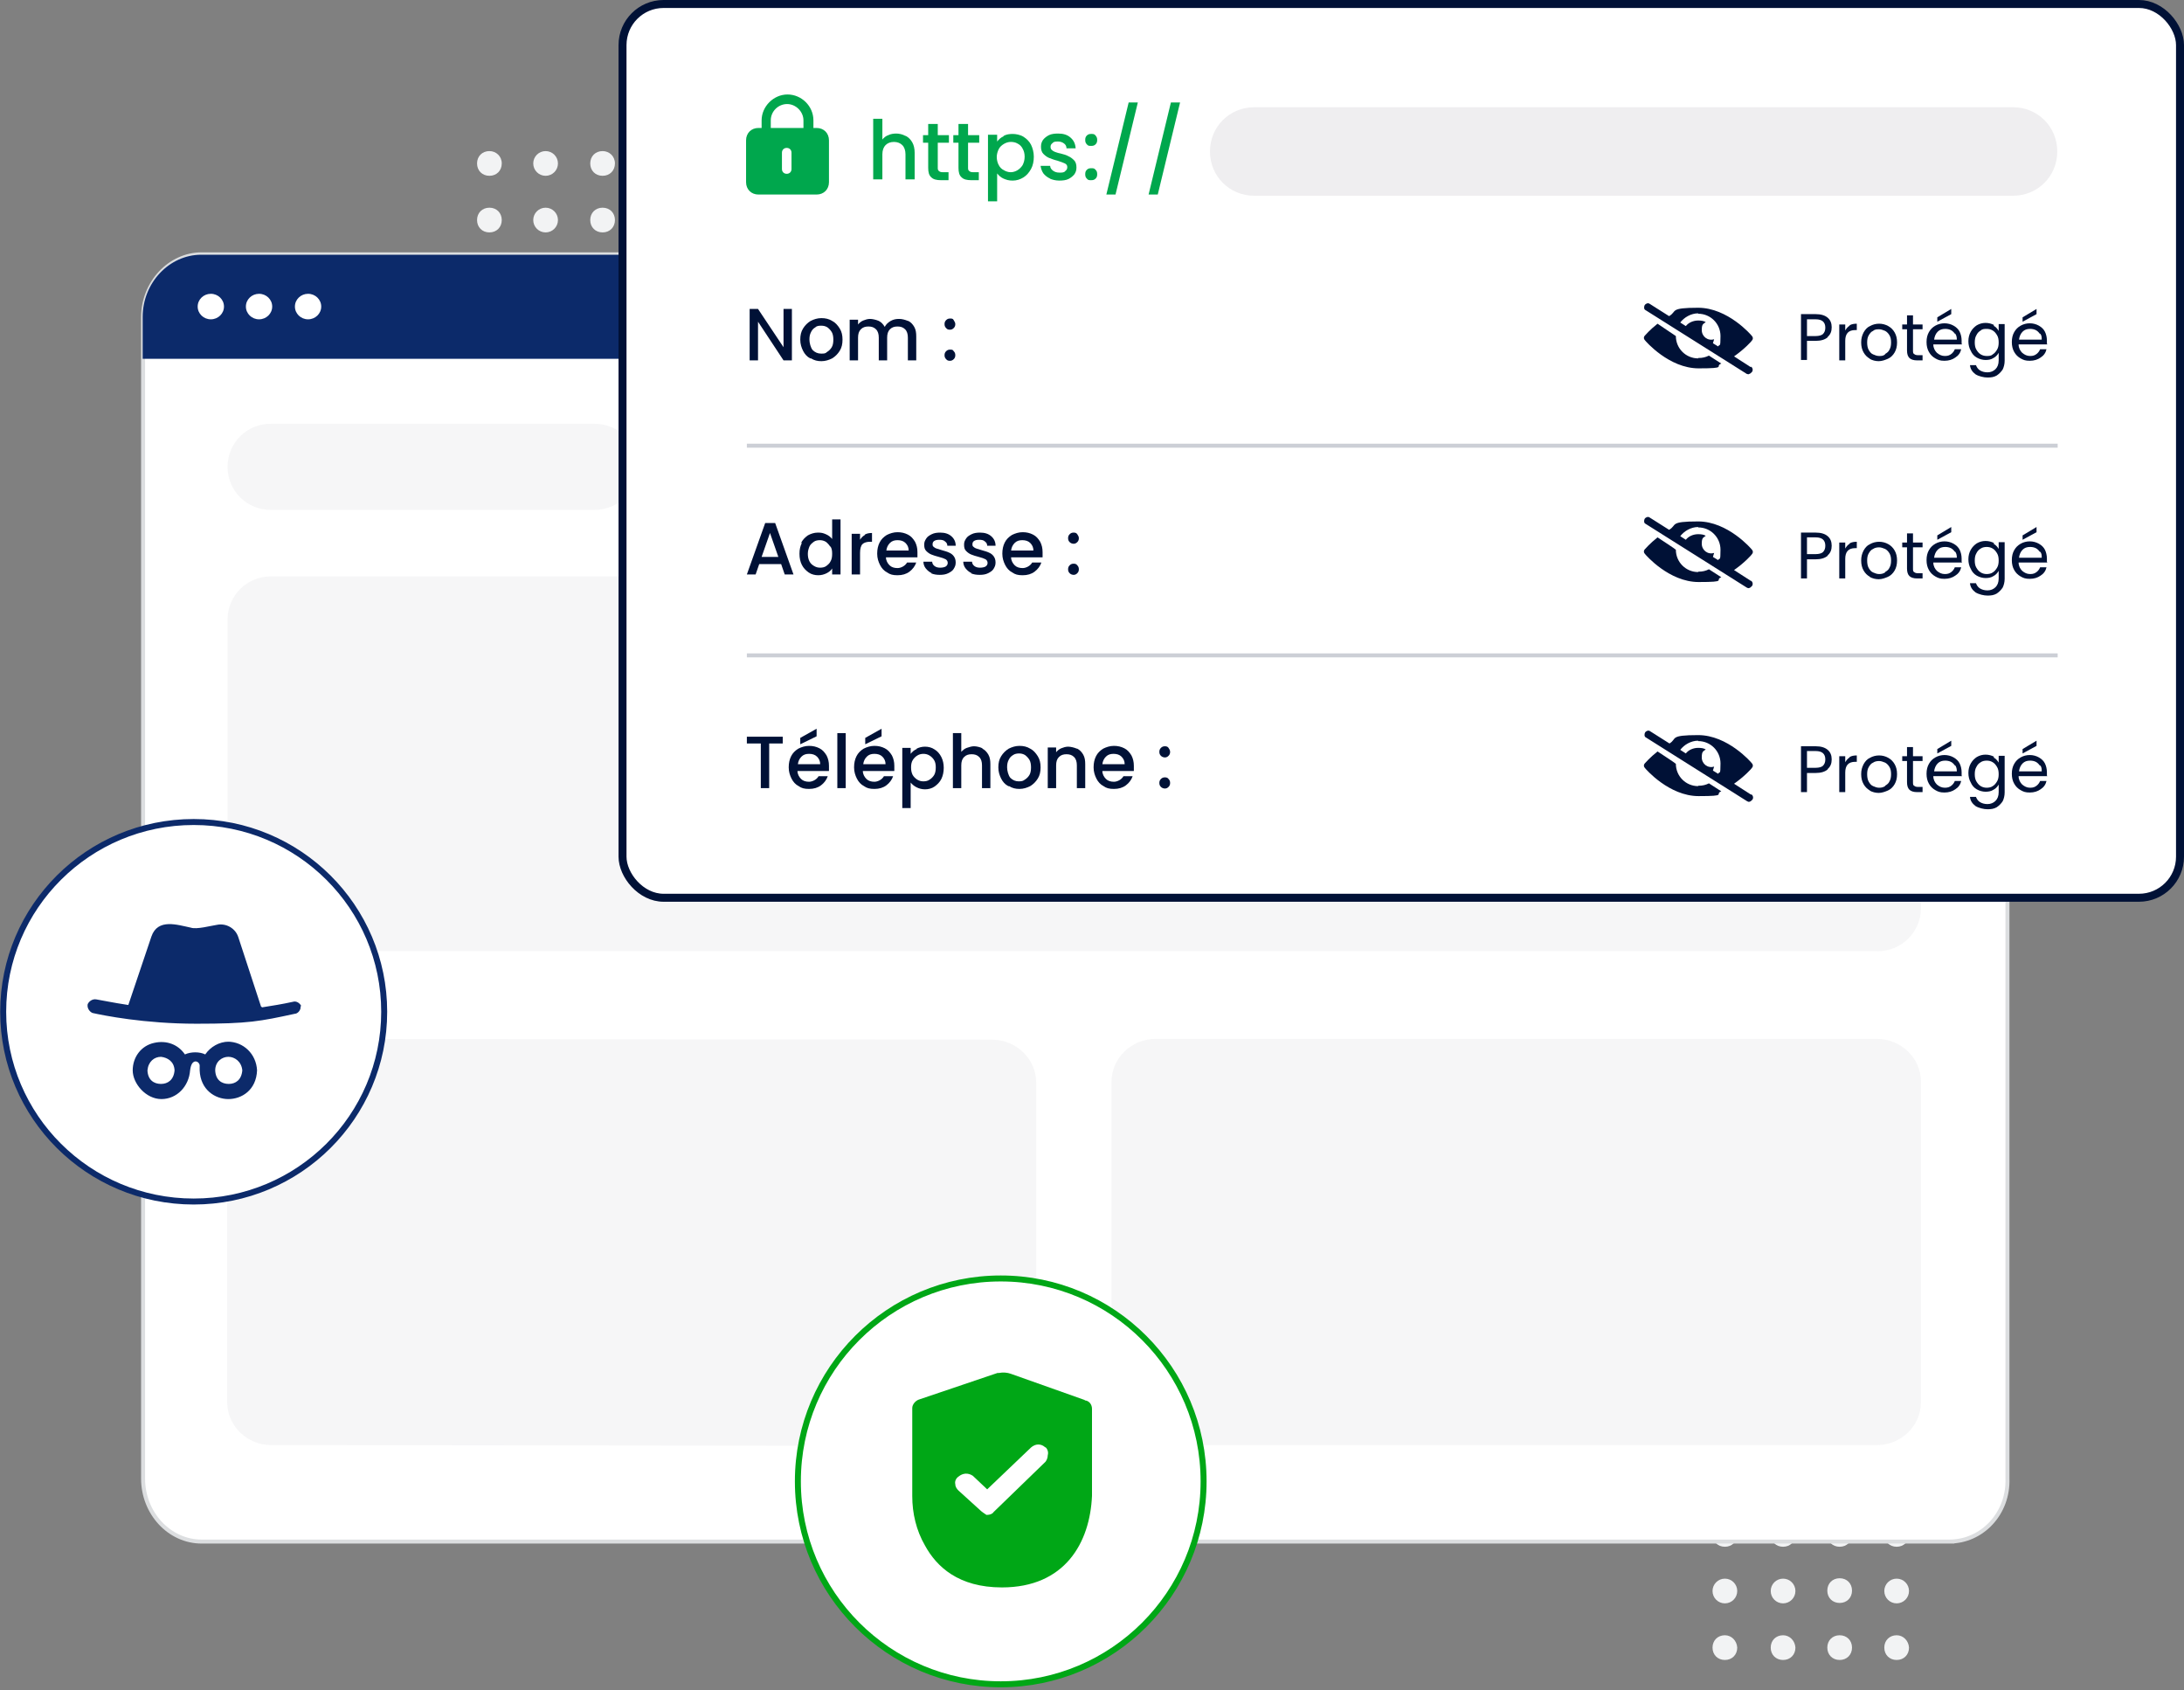 <?xml version="1.0" encoding="UTF-8"?>
<svg id="Calque_1" xmlns="http://www.w3.org/2000/svg" version="1.1" viewBox="0 0 548 424">
  <rect x="0" y="0" width="548" height="424" fill="#808080" stroke="none"/>
  <!-- Generator: Adobe Illustrator 29.0.0, SVG Export Plug-In . SVG Version: 2.1.0 Build 186)  -->
  <defs>
    <style>
      .st0 {
        fill: #0c2a6a;
      }

      .st1 {
        fill: #00a716;
      }

      .st2 {
        fill: none;
        opacity: .2;
      }

      .st2, .st3, .st4, .st5, .st6, .st7 {
        stroke-miterlimit: 10;
      }

      .st2, .st8 {
        isolation: isolate;
      }

      .st2, .st4, .st6 {
        stroke: #001136;
      }

      .st9 {
        fill: #00a74d;
      }

      .st3 {
        stroke: #0c2a6a;
      }

      .st3, .st10, .st4, .st5, .st6, .st7 {
        fill: #fff;
      }

      .st3, .st5 {
        stroke-width: 1.5px;
      }

      .st11 {
        fill: #efeef0;
      }

      .st8 {
        opacity: .7;
      }

      .st8, .st12 {
        fill: #f2f3f4;
      }

      .st4 {
        display: none;
      }

      .st4, .st6 {
        stroke-width: 2px;
      }

      .st5 {
        stroke: #00a716;
      }

      .st7 {
        stroke: #dcdee0;
      }

      .st13 {
        fill: #001136;
      }
    </style>
  </defs>
  <path class="st12" d="M122.8,37.9c-1.8,0-3.1,1.3-3.1,3.1s1.3,3.1,3.1,3.1,3.1-1.3,3.1-3.1-1.4-3.1-3.1-3.1Z"/>
  <circle class="st12" cx="136.9" cy="41" r="3.1"/>
  <path class="st12" d="M151.2,37.9c-1.8,0-3.1,1.3-3.1,3.1s1.3,3.1,3.1,3.1,3.1-1.3,3.1-3.1-1.4-3.1-3.1-3.1Z"/>
  <path class="st12" d="M122.8,52.1c-1.8,0-3.1,1.3-3.1,3.1s1.3,3.1,3.1,3.1,3.1-1.3,3.1-3.1-1.3-3.1-3.1-3.1Z"/>
  <circle class="st12" cx="136.9" cy="55.2" r="3.1"/>
  <path class="st12" d="M151.2,52.1c-1.8,0-3.1,1.3-3.1,3.1s1.3,3.1,3.1,3.1,3.1-1.3,3.1-3.1-1.3-3.1-3.1-3.1Z"/>
  <path class="st12" d="M447.4,410.2c-1.8,0-3.1,1.3-3.1,3.1s1.3,3.1,3.1,3.1,3.1-1.3,3.1-3.1c-.1-1.7-1.4-3.1-3.1-3.1Z"/>
  <path class="st12" d="M461.6,410.2c-1.8,0-3.1,1.3-3.1,3.1s1.3,3.1,3.1,3.1,3.1-1.3,3.1-3.1-1.3-3.1-3.1-3.1Z"/>
  <path class="st12" d="M475.9,410.2c-1.8,0-3.1,1.3-3.1,3.1s1.3,3.1,3.1,3.1,3.1-1.3,3.1-3.1c-.1-1.7-1.4-3.1-3.1-3.1Z"/>
  <path class="st12" d="M432.8,410.2c-1.8,0-3.1,1.3-3.1,3.1s1.3,3.1,3.1,3.1,3.1-1.3,3.1-3.1c-.1-1.7-1.4-3.1-3.1-3.1Z"/>
  <path class="st12" d="M447.4,381.8c-1.8,0-3.1,1.3-3.1,3.1s1.3,3.1,3.1,3.1,3.1-1.3,3.1-3.1-1.4-3.1-3.1-3.1Z"/>
  <path class="st12" d="M461.6,381.8c-1.8,0-3.1,1.3-3.1,3.1s1.3,3.1,3.1,3.1,3.1-1.3,3.1-3.1-1.3-3.1-3.1-3.1Z"/>
  <path class="st12" d="M475.9,381.8c-1.8,0-3.1,1.3-3.1,3.1s1.3,3.1,3.1,3.1,3.1-1.3,3.1-3.1-1.4-3.1-3.1-3.1Z"/>
  <circle class="st12" cx="447.4" cy="399.1" r="3.1"/>
  <path class="st12" d="M461.6,395.9c-1.8,0-3.1,1.3-3.1,3.1s1.3,3.1,3.1,3.1,3.1-1.3,3.1-3.1-1.3-3.1-3.1-3.1Z"/>
  <circle class="st12" cx="475.9" cy="399.1" r="3.1"/>
  <path class="st12" d="M432.8,381.8c-1.8,0-3.1,1.3-3.1,3.1s1.3,3.1,3.1,3.1,3.1-1.3,3.1-3.1-1.4-3.1-3.1-3.1Z"/>
  <circle class="st12" cx="432.8" cy="399.1" r="3.1"/>
  <path class="st7" d="M489.2,386.7H50.6c-8.1,0-14.7-7.1-14.7-15.8V79.6c0-8.7,6.7-15.8,14.7-15.8h438.4c8.1,0,14.7,7.1,14.7,15.8v291.3c.3,8.7-6.3,15.8-14.6,15.8h.1Z"/>
  <rect class="st8" x="57.1" y="144.6" width="424.9" height="94" rx="10.8" ry="10.8"/>
  <path class="st8" d="M68.2,260.6l180.7.2c6.1,0,11.1,4.8,11.1,10.8v80.3c0,6-5.1,10.8-11.2,10.8l-180.7-.2c-6.1,0-11.1-4.8-11.1-10.8v-80.3c0-6,5.1-10.8,11.2-10.8h0Z"/>
  <path class="st8" d="M290,260.6h180.9c6.1,0,11.1,4.8,11.1,10.8v80.3c0,6-5,10.8-11.1,10.8h-180.9c-6.1,0-11.1-4.8-11.1-10.8v-80.3c0-6,5-10.8,11.1-10.8h0Z"/>
  <path class="st8" d="M67.9,106.3h81.3c6,0,10.8,4.8,10.8,10.8h0c0,6-4.8,10.8-10.8,10.8h-81.3c-6,0-10.8-4.8-10.8-10.8h0c0-6,4.8-10.8,10.8-10.8Z"/>
  <path class="st0" d="M504.2,90H35.8v-10.5c0-8.6,6.7-15.6,14.7-15.6h438.6c8.1,0,14.7,7,14.7,15.6v10.6h.4Z"/>
  <ellipse class="st10" cx="52.9" cy="76.9" rx="3.3" ry="3.2"/>
  <ellipse class="st10" cx="65" cy="76.9" rx="3.3" ry="3.2"/>
  <ellipse class="st10" cx="77.3" cy="76.9" rx="3.3" ry="3.2"/>
  <circle id="Ellipse_62-2" class="st5" cx="251.1" cy="371.6" r="50.9"/>
  <ellipse id="Ellipse_62-3" class="st3" cx="48.6" cy="253.8" rx="47.8" ry="47.6"/>
  <path id="Tracé_15801" class="st4" d="M547,35.2c0,18.8-15.2,33.9-34,34H190.4c-18.7-.2-34.2-15.5-34.1-34.1h0c0-18.8,15.4-33.9,34.2-34h322.4c18.7.2,34.2,15.5,34.1,34.1h0Z"/>
  <rect class="st6" x="156.2" y="1" width="390.8" height="224.2" rx="10.3" ry="10.3"/>
  <path class="st9" d="M227.3,34.1c.7.4,1.2.9,1.6,1.6.4.7.6,1.6.6,2.6v6.7h-2.3v-6.3c0-1-.3-1.8-.8-2.3s-1.2-.8-2.1-.8-1.6.3-2.1.8-.8,1.3-.8,2.3v6.3h-2.3v-15.2h2.3v5.2c.4-.5.9-.9,1.5-1.1.6-.3,1.3-.4,2-.4s1.6.2,2.3.6h.1Z"/>
  <path class="st9" d="M235.3,35.7v6.3c0,.4,0,.7.3.9.2.2.5.3,1,.3h1.4v2h-1.9c-1.1,0-1.9-.2-2.4-.7-.6-.5-.8-1.3-.8-2.4v-6.3h-1.3v-1.9h1.3v-2.8h2.4v2.8h2.8v1.9h-2.8Z"/>
  <path class="st9" d="M242.9,35.7v6.3c0,.4,0,.7.3.9.2.2.5.3,1,.3h1.4v2h-1.9c-1.1,0-1.9-.2-2.4-.7-.6-.5-.8-1.3-.8-2.4v-6.3h-1.3v-1.9h1.3v-2.8h2.4v2.8h2.8v1.9h-2.8Z"/>
  <path class="st9" d="M251.8,34.1c.7-.4,1.5-.5,2.3-.5s1.9.2,2.7.7c.8.5,1.5,1.2,1.9,2s.7,1.9.7,3-.2,2.2-.7,3.1c-.5.9-1.1,1.6-1.9,2.1s-1.7.8-2.7.8-1.6-.2-2.3-.5-1.2-.8-1.6-1.3v7h-2.3v-16.7h2.3v1.7c.4-.5.9-1,1.6-1.3h0ZM256.6,37.3c-.3-.6-.7-1-1.3-1.3-.5-.3-1.1-.4-1.7-.4s-1.2.2-1.7.5-1,.7-1.3,1.3-.5,1.3-.5,2,.2,1.5.5,2c.3.6.7,1,1.3,1.3.5.3,1.1.5,1.7.5s1.2-.2,1.7-.5,1-.8,1.3-1.3c.3-.6.5-1.3.5-2.1s-.2-1.5-.5-2Z"/>
  <path class="st9" d="M263.5,44.8c-.7-.3-1.3-.8-1.7-1.3-.4-.6-.6-1.2-.7-1.9h2.4c0,.5.3.9.7,1.2.4.3.9.5,1.6.5s1.2,0,1.5-.4c.4-.3.5-.6.5-1s-.2-.7-.6-.9-1-.4-1.9-.7c-.9-.2-1.5-.5-2.1-.7-.5-.2-1-.6-1.4-1s-.6-1-.6-1.8.2-1.2.5-1.7c.4-.5.9-.9,1.5-1.2s1.4-.4,2.3-.4c1.3,0,2.3.3,3.1,1,.8.7,1.2,1.5,1.3,2.7h-2.3c0-.5-.2-.9-.6-1.2s-.9-.5-1.5-.5-1.1,0-1.4.4c-.3.2-.5.5-.5.9s.1.6.3.8c.2.2.5.4.8.5s.8.3,1.4.4c.8.2,1.5.4,2,.7.5.2,1,.6,1.4,1s.6,1,.6,1.8-.2,1.2-.5,1.7c-.4.5-.9.9-1.5,1.2s-1.4.4-2.3.4-1.7-.2-2.4-.5h.1Z"/>
  <path class="st9" d="M272.7,36.2c-.3-.3-.4-.6-.4-1.1s.1-.8.4-1.1.6-.4,1.1-.4.8,0,1.1.4.4.6.4,1.1-.1.8-.4,1.1-.6.4-1.1.4-.8,0-1.1-.4ZM272.7,44.8c-.3-.3-.4-.6-.4-1.1s.1-.8.4-1.1.6-.4,1.1-.4.8,0,1.1.4c.3.3.4.6.4,1.1s-.1.8-.4,1.1-.6.4-1.1.4-.8,0-1.1-.4Z"/>
  <path class="st9" d="M285.5,25.7l-5.6,23.1h-2.3l5.6-23.1s2.3,0,2.3,0Z"/>
  <path class="st9" d="M296.1,25.7l-5.6,23.1h-2.3l5.6-23.1s2.3,0,2.3,0Z"/>
  <path class="st13" d="M198.7,90.4h-2.1l-6.4-9.7v9.7h-2.1v-12.9h2.1l6.4,9.6v-9.6h2.1v12.9Z"/>
  <path class="st13" d="M203.3,89.9c-.8-.4-1.4-1.1-1.8-1.9s-.7-1.7-.7-2.8.2-2,.7-2.8,1.1-1.4,1.9-1.9c.8-.4,1.7-.7,2.7-.7s1.9.2,2.7.7c.8.4,1.4,1.1,1.9,1.9s.7,1.7.7,2.8-.2,2-.7,2.8-1.1,1.4-1.9,1.9c-.8.4-1.7.7-2.7.7s-1.8-.2-2.6-.7h-.2ZM207.5,88.3c.5-.3.9-.7,1.2-1.2s.4-1.2.4-1.9-.1-1.4-.4-1.9c-.3-.5-.7-.9-1.1-1.2-.5-.3-1-.4-1.5-.4s-1.1,0-1.5.4c-.5.3-.8.6-1.1,1.2s-.4,1.1-.4,1.9.3,2,.8,2.6c.6.6,1.3.9,2.1.9s1.1,0,1.5-.4Z"/>
  <path class="st13" d="M227.9,80.5c.6.3,1.1.8,1.5,1.5s.5,1.5.5,2.4v6h-2.1v-5.7c0-.9-.2-1.6-.7-2.1s-1.1-.7-1.9-.7-1.4.2-1.9.7-.7,1.2-.7,2.1v5.7h-2.1v-5.7c0-.9-.2-1.6-.7-2.1s-1.1-.7-1.9-.7-1.4.2-1.9.7-.7,1.2-.7,2.1v5.7h-2.1v-10.2h2.1v1.2c.3-.4.8-.8,1.3-1s1.1-.4,1.7-.4,1.5.2,2.2.5c.6.3,1.1.8,1.5,1.5.3-.6.8-1.1,1.5-1.5s1.4-.5,2.1-.5,1.5.2,2.2.5h0Z"/>
  <path class="st13" d="M237.4,82.3c-.3-.3-.4-.6-.4-1s.1-.7.4-1c.3-.3.6-.4,1-.4s.7,0,.9.4.4.6.4,1-.1.7-.4,1-.6.4-.9.4-.7,0-1-.4ZM237.4,90.1c-.3-.3-.4-.6-.4-1s.1-.7.4-1,.6-.4,1-.4.7,0,.9.4c.3.3.4.6.4,1s-.1.7-.4,1c-.3.3-.6.4-.9.4s-.7,0-1-.4Z"/>
  <path class="st13" d="M458.6,84.6c-.7.6-1.7.9-3,.9h-2.2v4.8h-1.5v-11.5h3.7c1.3,0,2.3.3,3,.9s1,1.4,1,2.4-.3,1.8-1,2.4h0ZM457.4,83.8c.4-.4.6-.9.6-1.6,0-1.4-.8-2.1-2.4-2.1h-2.2v4.2h2.2c.8,0,1.5-.2,1.8-.5Z"/>
  <path class="st13" d="M464.1,81.6c.5-.3,1.1-.4,1.8-.4v1.6h-.4c-1.7,0-2.5.9-2.5,2.7v4.9h-1.5v-9h1.5v1.5c.3-.5.6-.9,1.1-1.2h0Z"/>
  <path class="st13" d="M469.2,90c-.7-.4-1.2-.9-1.6-1.6s-.6-1.5-.6-2.5.2-1.7.6-2.5c.4-.7.9-1.3,1.6-1.6.7-.4,1.5-.6,2.3-.6s1.6.2,2.3.6c.7.4,1.2.9,1.6,1.6s.6,1.5.6,2.5-.2,1.8-.6,2.5-1,1.3-1.7,1.6-1.5.6-2.3.6-1.6-.2-2.3-.6h.1ZM473,88.8c.5-.3.9-.6,1.1-1.1.3-.5.4-1.1.4-1.8s-.1-1.3-.4-1.8-.7-.9-1.1-1.1c-.5-.2-1-.4-1.5-.4s-1.1,0-1.5.4c-.5.2-.8.6-1.1,1.1-.3.5-.4,1.1-.4,1.8s.1,1.4.4,1.9.6.9,1.1,1.1.9.4,1.5.4,1,0,1.5-.4h0Z"/>
  <path class="st13" d="M480,82.6v5.3c0,.4,0,.8.3.9.2.2.5.3,1,.3h1.1v1.3h-1.4c-.8,0-1.5-.2-1.9-.6s-.6-1-.6-1.9v-5.3h-1.2v-1.2h1.2v-2.3h1.5v2.3h2.4v1.2s-2.4,0-2.4,0Z"/>
  <path class="st13" d="M492.3,86.4h-7.2c0,.9.4,1.6.9,2.1.6.5,1.2.8,2,.8s1.2-.2,1.6-.5.7-.7.9-1.2h1.6c-.2.9-.7,1.6-1.5,2.1-.7.5-1.6.8-2.7.8s-1.6-.2-2.3-.6c-.7-.4-1.2-.9-1.6-1.6s-.6-1.5-.6-2.5.2-1.8.6-2.5.9-1.2,1.6-1.6,1.5-.6,2.3-.6,1.6.2,2.3.6c.7.4,1.2.9,1.5,1.5s.5,1.4.5,2.2v.9h.1ZM490.5,83.7c-.3-.4-.6-.7-1-.9-.4-.2-.9-.3-1.4-.3-.8,0-1.4.2-1.9.7s-.8,1.2-.9,2h5.7c0-.6-.1-1.1-.4-1.5h-.1ZM489.6,78.8l-3.5,1.9v-1.1l3.5-2.1s0,1.3,0,1.3Z"/>
  <path class="st13" d="M500.2,81.7c.6.3,1,.8,1.3,1.3v-1.7h1.5v9.2c0,.8-.2,1.6-.5,2.2-.4.6-.9,1.1-1.5,1.5-.7.4-1.4.5-2.3.5s-2.2-.3-3-.8c-.8-.6-1.3-1.3-1.4-2.3h1.5c.2.5.5,1,1,1.3s1.1.5,1.9.5,1.5-.3,2-.8.8-1.2.8-2.2v-1.9c-.3.5-.7,1-1.3,1.3-.6.4-1.3.5-2,.5s-1.5-.2-2.2-.6-1.2-1-1.5-1.7c-.4-.7-.6-1.5-.6-2.4s.2-1.7.6-2.4c.4-.7.9-1.2,1.5-1.6.7-.4,1.4-.6,2.2-.6s1.5.2,2.1.5v.2ZM501.1,84.1c-.3-.5-.6-.9-1.1-1.2s-1-.4-1.5-.4-1.1,0-1.5.4c-.5.3-.8.6-1.1,1.2-.3.5-.4,1.1-.4,1.8s.1,1.3.4,1.8.6.9,1.1,1.2c.5.3,1,.4,1.5.4s1.1,0,1.5-.4c.5-.3.8-.7,1.1-1.2.3-.5.4-1.1.4-1.8s-.1-1.3-.4-1.8Z"/>
  <path class="st13" d="M513.7,86.4h-7.2c0,.9.4,1.6.9,2.1.6.5,1.2.8,2,.8s1.2-.2,1.6-.5.7-.7.9-1.2h1.6c-.2.9-.7,1.6-1.5,2.1-.7.5-1.6.8-2.7.8s-1.6-.2-2.3-.6c-.7-.4-1.2-.9-1.6-1.6s-.6-1.5-.6-2.5.2-1.8.6-2.5.9-1.2,1.6-1.6,1.5-.6,2.3-.6,1.6.2,2.3.6c.7.4,1.2.9,1.5,1.5s.5,1.4.5,2.2v.9h.1ZM511.8,83.7c-.3-.4-.6-.7-1-.9-.4-.2-.9-.3-1.4-.3-.8,0-1.4.2-1.9.7s-.8,1.2-.9,2h5.7c0-.6,0-1.1-.4-1.5h-.1ZM511,78.8l-3.5,1.9v-1.1l3.5-2.1s0,1.3,0,1.3Z"/>
  <path class="st13" d="M458.6,139.4c-.7.6-1.7.9-3,.9h-2.2v4.8h-1.5v-11.5h3.7c1.3,0,2.3.3,3,.9.7.6,1,1.4,1,2.4s-.3,1.8-1,2.4h0ZM457.4,138.5c.4-.4.6-.9.6-1.6,0-1.4-.8-2.1-2.4-2.1h-2.2v4.2h2.2c.8,0,1.5-.2,1.8-.5h0Z"/>
  <path class="st13" d="M464.1,136.3c.5-.3,1.1-.4,1.8-.4v1.6h-.4c-1.7,0-2.5.9-2.5,2.7v4.9h-1.5v-9h1.5v1.5c.3-.5.6-.9,1.1-1.2h0Z"/>
  <path class="st13" d="M469.2,144.7c-.7-.4-1.2-.9-1.6-1.6-.4-.7-.6-1.5-.6-2.5s.2-1.7.6-2.5c.4-.7.9-1.3,1.6-1.6.7-.4,1.5-.6,2.3-.6s1.6.2,2.3.6c.7.4,1.2.9,1.6,1.6s.6,1.5.6,2.5-.2,1.8-.6,2.5-1,1.3-1.7,1.6-1.5.6-2.3.6-1.6-.2-2.3-.6h.1ZM473,143.5c.5-.3.9-.6,1.1-1.1.3-.5.4-1.1.4-1.8s-.1-1.3-.4-1.8-.7-.9-1.1-1.1c-.5-.2-1-.4-1.5-.4s-1.1.1-1.5.4c-.5.2-.8.6-1.1,1.1-.3.5-.4,1.1-.4,1.8s.1,1.4.4,1.9.6.9,1.1,1.1c.5.2.9.4,1.5.4s1-.1,1.5-.4h0Z"/>
  <path class="st13" d="M480,137.3v5.3c0,.4,0,.8.3.9.2.2.5.3,1,.3h1.1v1.3h-1.4c-.8,0-1.5-.2-1.9-.6-.4-.4-.6-1-.6-1.9v-5.3h-1.2v-1.2h1.2v-2.3h1.5v2.3h2.4v1.2h-2.4Z"/>
  <path class="st13" d="M492.3,141.1h-7.2c0,.9.4,1.6.9,2.1.6.5,1.2.8,2,.8s1.2-.2,1.6-.5.7-.7.9-1.2h1.6c-.2.9-.7,1.6-1.5,2.1-.7.5-1.6.8-2.7.8s-1.6-.2-2.3-.6c-.7-.4-1.2-.9-1.6-1.6-.4-.7-.6-1.5-.6-2.5s.2-1.8.6-2.5.9-1.2,1.6-1.6c.7-.4,1.5-.6,2.3-.6s1.6.2,2.3.6c.7.4,1.2.9,1.5,1.5s.5,1.4.5,2.2v.9h.1ZM490.5,138.4c-.3-.4-.6-.7-1-.9s-.9-.3-1.4-.3c-.8,0-1.4.2-1.9.7s-.8,1.2-.9,2h5.7c0-.6-.1-1.1-.4-1.5h-.1ZM489.6,133.5l-3.5,1.9v-1.1l3.5-2.1v1.3h0Z"/>
  <path class="st13" d="M500.2,136.4c.6.3,1,.8,1.3,1.3v-1.7h1.5v9.2c0,.8-.2,1.6-.5,2.2-.4.6-.9,1.1-1.5,1.5-.7.4-1.4.5-2.3.5s-2.2-.3-3-.8c-.8-.6-1.3-1.3-1.4-2.3h1.5c.2.5.5,1,1,1.3s1.1.5,1.9.5,1.5-.3,2-.8.8-1.2.8-2.2v-1.9c-.3.5-.7,1-1.3,1.3-.6.4-1.3.5-2,.5s-1.5-.2-2.2-.6c-.7-.4-1.2-1-1.5-1.7-.4-.7-.6-1.5-.6-2.4s.2-1.7.6-2.4.9-1.2,1.5-1.6c.7-.4,1.4-.6,2.2-.6s1.5.2,2.1.5v.2ZM501.1,138.8c-.3-.5-.6-.9-1.1-1.2s-1-.4-1.5-.4-1.1.1-1.5.4c-.5.3-.8.6-1.1,1.2-.3.5-.4,1.1-.4,1.8s.1,1.3.4,1.8.6.9,1.1,1.2,1,.4,1.5.4,1.1-.1,1.5-.4c.5-.3.8-.7,1.1-1.2.3-.5.4-1.1.4-1.8s-.1-1.3-.4-1.8Z"/>
  <path class="st13" d="M513.7,141.1h-7.2c0,.9.4,1.6.9,2.1.6.5,1.2.8,2,.8s1.2-.2,1.6-.5.7-.7.9-1.2h1.6c-.2.9-.7,1.6-1.5,2.1-.7.5-1.6.8-2.7.8s-1.6-.2-2.3-.6c-.7-.4-1.2-.9-1.6-1.6-.4-.7-.6-1.5-.6-2.5s.2-1.8.6-2.5.9-1.2,1.6-1.6c.7-.4,1.5-.6,2.3-.6s1.6.2,2.3.6c.7.4,1.2.9,1.5,1.5s.5,1.4.5,2.2v.9h.1ZM511.8,138.4c-.3-.4-.6-.7-1-.9s-.9-.3-1.4-.3c-.8,0-1.4.2-1.9.7s-.8,1.2-.9,2h5.7c0-.6,0-1.1-.4-1.5h-.1ZM511,133.5l-3.5,1.9v-1.1l3.5-2.1v1.3h0Z"/>
  <path class="st13" d="M458.6,193c-.7.6-1.7.9-3,.9h-2.2v4.8h-1.5v-11.5h3.7c1.3,0,2.3.3,3,.9.7.6,1,1.4,1,2.4s-.3,1.8-1,2.4h0ZM457.4,192.1c.4-.4.6-.9.6-1.6,0-1.4-.8-2.1-2.4-2.1h-2.2v4.2h2.2c.8,0,1.5-.2,1.8-.5h0Z"/>
  <path class="st13" d="M464.1,189.9c.5-.3,1.1-.4,1.8-.4v1.6h-.4c-1.7,0-2.5.9-2.5,2.7v4.9h-1.5v-9h1.5v1.5c.3-.5.6-.9,1.1-1.2h0Z"/>
  <path class="st13" d="M469.2,198.3c-.7-.4-1.2-.9-1.6-1.6-.4-.7-.6-1.5-.6-2.5s.2-1.7.6-2.5c.4-.7.9-1.3,1.6-1.6.7-.4,1.5-.6,2.3-.6s1.6.2,2.3.6c.7.4,1.2.9,1.6,1.6s.6,1.5.6,2.5-.2,1.8-.6,2.5-1,1.3-1.7,1.6-1.5.6-2.3.6-1.6-.2-2.3-.6h.1ZM473,197.1c.5-.3.9-.6,1.1-1.1.3-.5.4-1.1.4-1.8s-.1-1.3-.4-1.8-.7-.9-1.1-1.1c-.5-.2-1-.4-1.5-.4s-1.1.1-1.5.4c-.5.2-.8.6-1.1,1.1-.3.5-.4,1.1-.4,1.8s.1,1.4.4,1.9.6.9,1.1,1.1c.5.2.9.4,1.5.4s1-.1,1.5-.4h0Z"/>
  <path class="st13" d="M480,190.9v5.3c0,.4,0,.8.3.9.2.2.5.3,1,.3h1.1v1.3h-1.4c-.8,0-1.5-.2-1.9-.6-.4-.4-.6-1-.6-1.9v-5.3h-1.2v-1.2h1.2v-2.3h1.5v2.3h2.4v1.2h-2.4Z"/>
  <path class="st13" d="M492.3,194.7h-7.2c0,.9.4,1.6.9,2.1.6.5,1.2.8,2,.8s1.2-.2,1.6-.5.7-.7.9-1.2h1.6c-.2.9-.7,1.6-1.5,2.1-.7.5-1.6.8-2.7.8s-1.6-.2-2.3-.6c-.7-.4-1.2-.9-1.6-1.6-.4-.7-.6-1.5-.6-2.5s.2-1.8.6-2.5.9-1.2,1.6-1.6c.7-.4,1.5-.6,2.3-.6s1.6.2,2.3.6c.7.4,1.2.9,1.5,1.5s.5,1.4.5,2.2v.9h.1ZM490.5,192c-.3-.4-.6-.7-1-.9s-.9-.3-1.4-.3c-.8,0-1.4.2-1.9.7s-.8,1.2-.9,2h5.7c0-.6-.1-1.1-.4-1.5h-.1ZM489.6,187.1l-3.5,1.9v-1.1l3.5-2.1v1.3h0Z"/>
  <path class="st13" d="M500.2,190c.6.3,1,.8,1.3,1.3v-1.7h1.5v9.2c0,.8-.2,1.6-.5,2.2-.4.6-.9,1.1-1.5,1.5-.7.4-1.4.5-2.3.5s-2.2-.3-3-.8c-.8-.6-1.3-1.3-1.4-2.3h1.5c.2.5.5,1,1,1.3s1.1.5,1.9.5,1.5-.3,2-.8.8-1.2.8-2.2v-1.9c-.3.5-.7,1-1.3,1.3-.6.4-1.3.5-2,.5s-1.5-.2-2.2-.6c-.7-.4-1.2-1-1.5-1.7-.4-.7-.6-1.5-.6-2.4s.2-1.7.6-2.4.9-1.2,1.5-1.6c.7-.4,1.4-.6,2.2-.6s1.5.2,2.1.5v.2ZM501.1,192.4c-.3-.5-.6-.9-1.1-1.2s-1-.4-1.5-.4-1.1.1-1.5.4c-.5.3-.8.6-1.1,1.2-.3.5-.4,1.1-.4,1.8s.1,1.3.4,1.8.6.9,1.1,1.2,1,.4,1.5.4,1.1-.1,1.5-.4c.5-.3.8-.7,1.1-1.2.3-.5.4-1.1.4-1.8s-.1-1.3-.4-1.8Z"/>
  <path class="st13" d="M513.7,194.7h-7.2c0,.9.4,1.6.9,2.1.6.5,1.2.8,2,.8s1.2-.2,1.6-.5.7-.7.9-1.2h1.6c-.2.9-.7,1.6-1.5,2.1-.7.5-1.6.8-2.7.8s-1.6-.2-2.3-.6c-.7-.4-1.2-.9-1.6-1.6-.4-.7-.6-1.5-.6-2.5s.2-1.8.6-2.5.9-1.2,1.6-1.6c.7-.4,1.5-.6,2.3-.6s1.6.2,2.3.6c.7.4,1.2.9,1.5,1.5s.5,1.4.5,2.2v.9h.1ZM511.8,192c-.3-.4-.6-.7-1-.9s-.9-.3-1.4-.3c-.8,0-1.4.2-1.9.7s-.8,1.2-.9,2h5.7c0-.6,0-1.1-.4-1.5h-.1ZM511,187.1l-3.5,1.9v-1.1l3.5-2.1v1.3h0Z"/>
  <path class="st13" d="M426.1,89.9c-3.1,0-5.6-2.5-5.6-5.6h0l-4.6-3.1c-1.9,1.5-3.1,2.9-3.2,3-.3.3-.3.8,0,1.1.2.3,6.1,7.1,13.5,7.1s3.9-.5,5.7-1.2l-3.1-2c-.8.4-1.6.6-2.6.6h-.1,0Z"/>
  <path class="st13" d="M439.3,92.1l-4.2-2.7c2.7-1.9,4.4-3.8,4.5-4,.3-.3.3-.8,0-1.1-.2-.3-6.1-7.1-13.5-7.1s-5.2.9-7.3,2.1l-4.9-3.1c-.4-.3-1,0-1.2.3s-.3,1.1.2,1.3l25.4,16c.2,0,.4.2.6,0,.2,0,.5-.3.7-.5.3-.4.2-1-.2-1.3h-.1ZM426.1,78.7c3.1,0,5.6,2.5,5.6,5.6s-.2,1.9-.6,2.6l-1.3-.8c.1-.3.2-.6.3-1-1.6.5-3.1-.7-3.1-2.3s.4-1.5,1-2c-.5-.3-1.1-.4-1.9-.4-1.2,0-2.4.5-3.1,1.4l-1.4-.9c1-1.3,2.7-2.3,4.5-2.3h0Z"/>
  <path class="st13" d="M195.9,141.5h-5.4l-.9,2.6h-2.2l4.6-12.9h2.5l4.6,12.9h-2.2l-.9-2.6h-.1ZM195.3,139.7l-2.1-6-2.1,6h4.2Z"/>
  <path class="st13" d="M201,136.2c.4-.8,1-1.4,1.7-1.9.7-.4,1.6-.7,2.5-.7s1.3.1,2,.4c.7.3,1.2.7,1.6,1.2v-4.9h2.1v13.8h-2.1v-1.5c-.3.5-.8.9-1.4,1.2s-1.3.5-2.1.5-1.7-.2-2.4-.7-1.3-1.1-1.7-1.9c-.4-.8-.6-1.7-.6-2.8s.2-1.9.6-2.7h-.2ZM208.3,137.1c-.3-.5-.7-.9-1.1-1.2-.5-.3-1-.4-1.5-.4s-1.1.1-1.5.4-.9.7-1.1,1.2-.4,1.1-.4,1.8.1,1.3.4,1.9.7.9,1.2,1.2,1,.4,1.5.4,1.1-.1,1.5-.4.9-.7,1.1-1.2c.3-.5.4-1.1.4-1.9s-.1-1.3-.4-1.8h0Z"/>
  <path class="st13" d="M217,134.1c.5-.3,1.1-.4,1.8-.4v2.2h-.5c-.8,0-1.5.2-1.9.6-.4.4-.6,1.2-.6,2.2v5.4h-2.1v-10.2h2.1v1.5c.3-.5.7-.9,1.2-1.2h0Z"/>
  <path class="st13" d="M230.1,139.8h-7.8c0,.8.4,1.5.9,2s1.2.7,2,.7,1.9-.5,2.4-1.4h2.3c-.3.9-.9,1.7-1.7,2.3s-1.8.9-3,.9-1.9-.2-2.6-.7c-.8-.4-1.4-1.1-1.8-1.9-.4-.8-.7-1.7-.7-2.8s.2-2,.6-2.8,1-1.4,1.8-1.9c.8-.4,1.7-.7,2.7-.7s1.8.2,2.6.6c.8.4,1.3,1,1.8,1.8.4.8.6,1.6.6,2.6v1.3ZM228,138.1c0-.8-.3-1.4-.8-1.9s-1.2-.7-2-.7-1.4.2-1.9.7-.8,1.1-.9,1.9h5.7-.1Z"/>
  <path class="st13" d="M233.8,143.8c-.6-.3-1.1-.7-1.5-1.2s-.6-1.1-.6-1.7h2.2c0,.4.2.8.6,1.1.4.3.9.4,1.4.4s1.1-.1,1.4-.3c.3-.2.5-.5.5-.9s-.2-.7-.5-.9c-.4-.2-.9-.4-1.7-.6-.8-.2-1.4-.4-1.9-.6s-.9-.5-1.3-.9-.5-.9-.5-1.6.2-1,.5-1.5.8-.8,1.4-1.1c.6-.3,1.3-.4,2.1-.4,1.2,0,2.1.3,2.8.9s1.1,1.4,1.1,2.4h-2.1c0-.5-.2-.8-.6-1.1-.3-.3-.8-.4-1.4-.4s-1,.1-1.3.3-.4.5-.4.8,0,.5.3.7c.2.2.4.3.7.4s.7.2,1.3.4c.7.2,1.4.4,1.8.6.5.2.9.5,1.2.9s.5.9.5,1.6-.2,1.1-.5,1.6-.8.8-1.4,1.1c-.6.3-1.3.4-2.1.4s-1.5-.1-2.2-.4h.2Z"/>
  <path class="st13" d="M243.8,143.8c-.6-.3-1.1-.7-1.5-1.2s-.6-1.1-.6-1.7h2.2c0,.4.2.8.6,1.1.4.3.9.4,1.4.4s1.1-.1,1.4-.3c.3-.2.5-.5.5-.9s-.2-.7-.5-.9c-.4-.2-.9-.4-1.7-.6-.8-.2-1.4-.4-1.9-.6s-.9-.5-1.3-.9-.5-.9-.5-1.6.2-1,.5-1.5.8-.8,1.4-1.1c.6-.3,1.3-.4,2.1-.4,1.2,0,2.1.3,2.8.9s1.1,1.4,1.1,2.4h-2.1c0-.5-.2-.8-.6-1.1-.3-.3-.8-.4-1.4-.4s-1,.1-1.3.3-.4.5-.4.8,0,.5.3.7c.2.2.4.3.7.4s.7.2,1.3.4c.7.2,1.4.4,1.8.6.5.2.9.5,1.2.9s.5.9.5,1.6-.2,1.1-.5,1.6-.8.8-1.4,1.1c-.6.3-1.3.4-2.1.4s-1.5-.1-2.2-.4h.2Z"/>
  <path class="st13" d="M261.5,139.8h-7.8c0,.8.4,1.5.9,2s1.2.7,2,.7,1.9-.5,2.4-1.4h2.3c-.3.9-.9,1.7-1.7,2.3-.8.6-1.8.9-3,.9s-1.9-.2-2.6-.7c-.8-.4-1.4-1.1-1.8-1.9-.4-.8-.7-1.7-.7-2.8s.2-2,.6-2.8,1-1.4,1.8-1.9c.8-.4,1.7-.7,2.7-.7s1.8.2,2.6.6,1.3,1,1.8,1.8c.4.8.6,1.6.6,2.6v1.3ZM259.3,138.1c0-.8-.3-1.4-.8-1.9s-1.2-.7-2-.7-1.4.2-1.9.7-.8,1.1-.9,1.9h5.7-.1Z"/>
  <path class="st13" d="M268.4,136c-.3-.3-.4-.6-.4-1s.1-.7.4-1,.6-.4,1-.4.7.1.9.4.4.6.4,1-.1.7-.4,1-.6.4-.9.4-.7-.1-1-.4ZM268.4,143.8c-.3-.3-.4-.6-.4-1s.1-.7.4-1,.6-.4,1-.4.7.1.9.4c.3.3.4.6.4,1s-.1.7-.4,1-.6.4-.9.4-.7-.1-1-.4Z"/>
  <path class="st13" d="M426.1,143.5c-3.1,0-5.6-2.5-5.6-5.6h0c0-.1-4.6-3.1-4.6-3.1-1.9,1.5-3.1,2.9-3.2,3-.3.3-.3.8,0,1.1.2.3,6.1,7.1,13.5,7.1s3.9-.5,5.7-1.2l-3.1-2c-.8.4-1.6.6-2.6.6h-.1,0Z"/>
  <path class="st13" d="M439.3,145.7l-4.2-2.7c2.7-1.9,4.4-3.8,4.5-4,.3-.3.3-.8,0-1.1-.2-.3-6.1-7.1-13.5-7.1s-5.2.9-7.3,2.1l-4.9-3.1c-.4-.3-1,0-1.2.3s-.3,1.1.2,1.3l25.4,16c.2.1.4.2.6.1.2,0,.5-.3.7-.5.3-.4.2-1-.2-1.3h-.1ZM426.1,132.3c3.1,0,5.6,2.5,5.6,5.6s-.2,1.9-.6,2.6l-1.3-.8c.1-.3.2-.6.3-1-1.6.5-3.1-.7-3.1-2.3s.4-1.5,1-2c-.5-.3-1.1-.4-1.9-.4-1.2,0-2.4.5-3.1,1.4l-1.4-.9c1-1.3,2.7-2.3,4.5-2.3h0Z"/>
  <path class="st13" d="M196.4,184.8v1.7h-3.4v11.2h-2.1v-11.2h-3.5v-1.7h9Z"/>
  <path class="st13" d="M207.9,193.4h-7.8c0,.8.4,1.5.9,2s1.2.7,2,.7,1.9-.5,2.4-1.4h2.3c-.3.9-.9,1.7-1.7,2.3s-1.8.9-3,.9-1.9-.2-2.6-.7c-.8-.4-1.4-1.1-1.8-1.9-.4-.8-.7-1.7-.7-2.8s.2-2,.6-2.8,1-1.4,1.8-1.9c.8-.4,1.7-.7,2.7-.7s1.8.2,2.6.6c.8.4,1.3,1,1.8,1.8.4.8.6,1.6.6,2.6v1.3ZM205.8,191.7c0-.8-.3-1.4-.8-1.9s-1.2-.7-2-.7-1.4.2-1.9.7-.8,1.1-.9,1.9h5.7-.1ZM204.9,184.7l-4.1,2v-1.6l4.1-2.3v1.8h0Z"/>
  <path class="st13" d="M212.2,183.9v13.8h-2.1v-13.8h2.1Z"/>
  <path class="st13" d="M224.3,193.4h-7.8c0,.8.4,1.5.9,2s1.2.7,2,.7,1.9-.5,2.4-1.4h2.3c-.3.9-.9,1.7-1.7,2.3s-1.8.9-3,.9-1.9-.2-2.6-.7c-.8-.4-1.4-1.1-1.8-1.9-.4-.8-.7-1.7-.7-2.8s.2-2,.6-2.8,1-1.4,1.8-1.9c.8-.4,1.7-.7,2.7-.7s1.8.2,2.6.6c.8.4,1.3,1,1.8,1.8.4.8.6,1.6.6,2.6v1.3ZM222.2,191.7c0-.8-.3-1.4-.8-1.9s-1.2-.7-2-.7-1.4.2-1.9.7-.8,1.1-.9,1.9h5.7-.1ZM221.2,184.7l-4.1,2v-1.6l4.1-2.3v1.8h0Z"/>
  <path class="st13" d="M230,187.8c.6-.3,1.3-.5,2.1-.5s1.7.2,2.4.7c.7.4,1.3,1.1,1.7,1.9.4.8.6,1.7.6,2.7s-.2,2-.6,2.8c-.4.8-1,1.4-1.7,1.9s-1.6.7-2.4.7-1.5-.2-2.1-.5-1.1-.7-1.5-1.2v6.4h-2.1v-15.1h2.1v1.5c.4-.5.8-.9,1.5-1.2h0ZM234.4,190.7c-.3-.5-.7-.9-1.2-1.2s-1-.4-1.5-.4-1,.1-1.5.4c-.5.3-.9.7-1.2,1.2s-.4,1.1-.4,1.8.1,1.3.4,1.9c.3.5.7.9,1.2,1.2s1,.4,1.5.4,1.1-.1,1.5-.4c.5-.3.9-.7,1.2-1.2s.4-1.2.4-1.9-.1-1.3-.4-1.8Z"/>
  <path class="st13" d="M246.5,187.8c.6.3,1.1.8,1.5,1.5s.5,1.5.5,2.4v6h-2.1v-5.7c0-.9-.2-1.6-.7-2.1s-1.1-.7-1.9-.7-1.4.2-1.9.7-.7,1.2-.7,2.1v5.7h-2.1v-13.8h2.1v4.7c.4-.4.8-.8,1.4-1s1.2-.4,1.8-.4,1.5.2,2.1.5h0Z"/>
  <path class="st13" d="M253,197.2c-.8-.4-1.4-1.1-1.8-1.9-.4-.8-.7-1.7-.7-2.8s.2-2,.7-2.8,1.1-1.4,1.9-1.9c.8-.4,1.7-.7,2.7-.7s1.9.2,2.7.7c.8.4,1.4,1.1,1.9,1.9.5.8.7,1.7.7,2.8s-.2,2-.7,2.8-1.1,1.4-1.9,1.9c-.8.4-1.7.7-2.7.7s-1.8-.2-2.6-.7h-.2ZM257.1,195.6c.5-.3.9-.7,1.2-1.2.3-.5.4-1.2.4-1.9s-.1-1.4-.4-1.9-.7-.9-1.1-1.2c-.5-.3-1-.4-1.5-.4s-1.1.1-1.5.4c-.5.3-.8.6-1.1,1.2s-.4,1.1-.4,1.9.3,2,.8,2.6c.6.6,1.3.9,2.1.9s1.1-.1,1.5-.4h0Z"/>
  <path class="st13" d="M270.3,187.8c.6.3,1.1.8,1.5,1.5s.5,1.5.5,2.4v6h-2.1v-5.7c0-.9-.2-1.6-.7-2.1s-1.1-.7-1.9-.7-1.4.2-1.9.7-.7,1.2-.7,2.1v5.7h-2.1v-10.2h2.1v1.2c.3-.4.8-.8,1.3-1s1.1-.4,1.7-.4,1.5.2,2.2.5h.1Z"/>
  <path class="st13" d="M284.4,193.4h-7.8c0,.8.4,1.5.9,2s1.2.7,2,.7,1.9-.5,2.4-1.4h2.3c-.3.9-.9,1.7-1.7,2.3-.8.6-1.8.9-3,.9s-1.9-.2-2.6-.7c-.8-.4-1.4-1.1-1.8-1.9-.4-.8-.7-1.7-.7-2.8s.2-2,.6-2.8,1-1.4,1.8-1.9c.8-.4,1.7-.7,2.7-.7s1.8.2,2.6.6,1.3,1,1.8,1.8c.4.8.6,1.6.6,2.6v1.3ZM282.2,191.7c0-.8-.3-1.4-.8-1.9s-1.2-.7-2-.7-1.4.2-1.9.7-.8,1.1-.9,1.9h5.7-.1Z"/>
  <path class="st13" d="M291.3,189.6c-.3-.3-.4-.6-.4-1s.1-.7.4-1,.6-.4,1-.4.7.1.9.4.4.6.4,1-.1.7-.4,1-.6.4-.9.4-.7-.1-1-.4ZM291.3,197.4c-.3-.3-.4-.6-.4-1s.1-.7.4-1,.6-.4,1-.4.7.1.9.4c.3.3.4.6.4,1s-.1.7-.4,1-.6.4-.9.4-.7-.1-1-.4Z"/>
  <path class="st13" d="M426.1,197.2c-3.1,0-5.6-2.5-5.6-5.6h0c0-.1-4.6-3.1-4.6-3.1-1.9,1.5-3.1,2.9-3.2,3-.3.3-.3.8,0,1.1.2.3,6.1,7.1,13.5,7.1s3.9-.5,5.7-1.2l-3.1-2c-.8.4-1.6.6-2.6.6h-.1,0Z"/>
  <path class="st13" d="M439.3,199.3l-4.2-2.7c2.7-1.9,4.4-3.8,4.5-4,.3-.3.3-.8,0-1.1-.2-.3-6.1-7.1-13.5-7.1s-5.2.9-7.2,2.1l-4.9-3.1c-.4-.3-1,0-1.2.3s-.3,1.1.2,1.3l25.4,16c.2.1.4.2.6.1.2,0,.5-.3.7-.5.3-.4.2-1-.2-1.3h-.2,0ZM426.1,185.9c3.1,0,5.6,2.5,5.6,5.6s-.2,1.9-.6,2.6l-1.3-.8c.1-.3.2-.6.3-1-1.6.5-3.1-.7-3.1-2.3s.4-1.5,1-2c-.5-.3-1.1-.4-1.9-.4-1.2,0-2.4.5-3.1,1.4l-1.4-.9c1-1.3,2.7-2.3,4.5-2.3h0Z"/>
  <path class="st11" d="M314.7,26.9h190.4c6.2,0,11.1,4.9,11.1,11.1h0c0,6.2-4.9,11.1-11.1,11.1h-190.4c-6.2,0-11.1-4.9-11.1-11.1h0c0-6.2,4.9-11.1,11.1-11.1Z"/>
  <path class="st9" d="M204.9,32.1h-.8v-1.9c0-3.6-3-6.5-6.5-6.5s-6.5,3-6.5,6.5v1.9h-.8c-1.8,0-3.1,1.3-3.1,3.1v10.5c0,1.8,1.3,3.1,3.1,3.1h14.6c1.8,0,3.1-1.3,3.1-3.1v-10.5c0-1.8-1.3-3.1-3.1-3.1h0ZM198.6,42.4c0,.7-.5,1.2-1.2,1.2s-1.2-.5-1.2-1.2v-4.1c0-.7.5-1.2,1.2-1.2s1.2.5,1.2,1.2v4.1ZM201.6,32.1h-8.2v-1.9c0-2.3,1.9-4.1,4.1-4.1s4.1,1.9,4.1,4.1v1.9h0Z"/>
  <line class="st2" x1="187.4" y1="111.8" x2="516.3" y2="111.8"/>
  <line class="st2" x1="187.4" y1="164.4" x2="516.3" y2="164.4"/>
  <path class="st0" d="M57.4,261.3c-2.4,0-4.6,1.3-5.9,3.2-1.4-.7-3.6-.7-5.1,0-1.7-2.5-4.6-3.6-7.7-2.9-3.3.7-5.4,3.6-5.4,6.9s3.3,7.2,7.2,7.2,6.9-3.2,7.2-7.2c.2-1.5.6-2,1.1-2.2.6-.2,1.2.3,1.3.9v1.3c.2,4.9,3.9,7.2,7.2,7.2s7-2.2,7.2-7.2c-.2-4.1-3.4-7.2-7.4-7.2h.3ZM40.4,271.9c-1.8,0-3.3-1-3.4-3.4.2-2.2,1.7-3.4,3.4-3.4,1.7.2,3.3,1.2,3.4,3.4-.2,2.4-1.7,3.4-3.4,3.4ZM57.4,271.9c-1.8,0-3.3-1-3.4-3.4,0-2.2,1.7-3.4,3.3-3.4s3.3,1.2,3.5,3.4c-.2,2.4-1.7,3.4-3.4,3.4Z"/>
  <path class="st0" d="M75.8,252.4h0Z"/>
  <path class="st0" d="M73.5,251.3c-2.7.6-5.3,1-7.8,1.4,0-.2-.2-.2-.2-.2l-5.7-17.4c-.7-2.2-3-3.6-5.4-3.1-1.4.2-5.1,1.2-6.5.7-3.4-.7-8.3-2.4-9.9,2.2l-5.8,17.2c-4-.6-6.7-1.2-8-1.4-1-.2-1.9.5-2.2,1.2-.2,1,.5,1.9,1.2,2.2,2.7.6,13,2.7,26.1,2.7s15.9-.6,24.7-2.5c.7,0,1.6-1,1.4-1.9h.2c-.3-.7-1.2-1.4-2.1-1.1h0Z"/>
  <path id="Tracé_12975" class="st1" d="M272.2,351.2l-18.6-6.6c-.8-.3-2-.4-2.9-.2h-.4l-19.8,6.7c-.8.3-1.6,1.2-1.6,2.1v22.1c0,4.3,1,8.6,3.2,12.4,2.9,5.3,8.4,10.5,19.3,10.5,15.8,0,22.1-11.2,22.6-23v-21.8c0-1-.6-1.9-1.6-2.1h-.2,0Z"/>
  <path id="Tracé_12976" class="st10" d="M262.3,363.1c-1-1-2.5-1-3.6,0l-11,10.5-3.6-3.4c-1.2-.8-2.5-.7-3.6.2-.6.4-1,1.2-.8,1.9,0,.7.4,1.2.8,1.6l5.4,4.9c.4.4,1,.8,1.6,1.2h.2c.6,0,1.3-.2,1.6-.7l12.8-12.4c.5-.4.8-1.2.8-1.9.2-.6,0-1.5-.6-2v.2h0Z"/>
</svg>